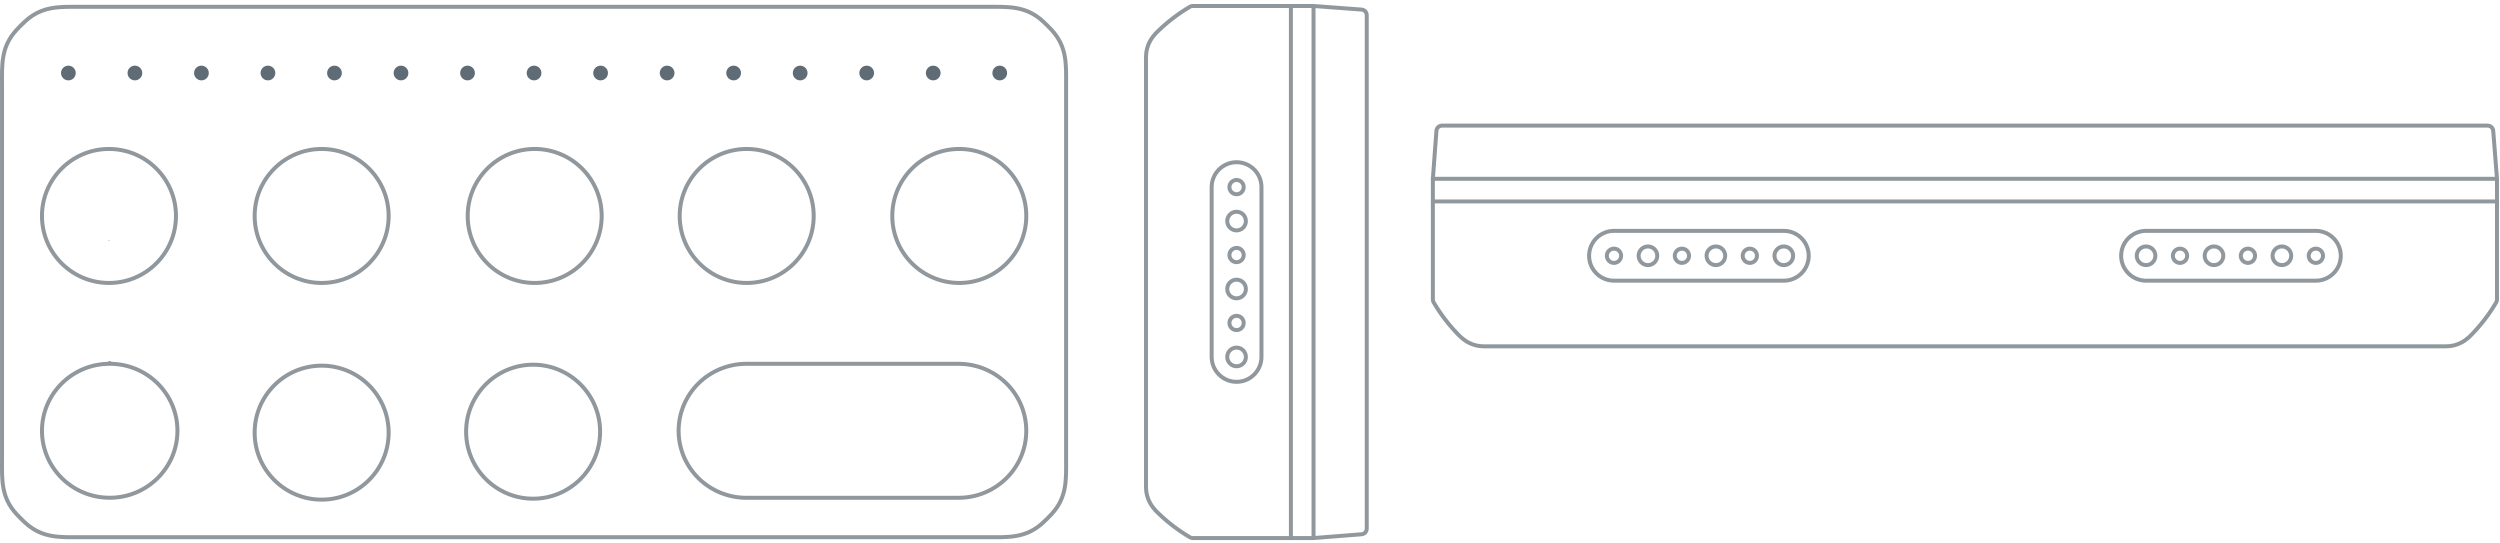 <?xml version="1.0" encoding="UTF-8" standalone="no"?>
<svg width="626px" height="136px" viewBox="0 0 626 136" version="1.1" xmlns="http://www.w3.org/2000/svg" xmlns:xlink="http://www.w3.org/1999/xlink">
    <!-- Generator: Sketch 44.1 (41455) - http://www.bohemiancoding.com/sketch -->
    <title>Group 29@3x</title>
    <desc>Created with Sketch.</desc>
    <defs></defs>
    <g id="ROLI.com_BLOCKS" stroke="none" stroke-width="1" fill="none" fill-rule="evenodd">
        <g id="1.4-blocks/live-block/desktop" transform="translate(-537, -2445)">
            <g id="Group-29" transform="translate(537, 2446)">
                <g id="Page-1">
                    <path d="M4.135,6.501 C4.834,5.745 5.558,5.024 6.317,4.328 C10.593,0.396 15.078,0.71 20.151,0.71 L247.306,0.71 C252.379,0.71 256.866,0.396 261.14,4.328 C261.899,5.024 262.625,5.745 263.322,6.501 C267.268,10.765 266.951,15.236 266.951,20.293 L266.951,67.115 L266.951,113.935 C266.951,118.992 267.268,123.463 263.322,127.727 C262.625,128.482 261.899,129.203 261.14,129.899 C256.866,133.835 252.379,133.518 247.306,133.518 L20.151,133.518 C15.078,133.518 10.593,133.835 6.317,129.899 C5.558,129.203 4.834,128.482 4.135,127.727 C0.189,123.463 0.506,118.992 0.506,113.935 L0.506,67.115 L0.506,20.293 C0.506,15.236 0.189,10.765 4.135,6.501 Z" id="Stroke-1" stroke="#90989E" stroke-linecap="round" stroke-linejoin="round"></path>
                    <g id="Group-6" transform="translate(240, 69.228)">
                        <path d="M0.203,0.601 L0.203,0.624" id="Fill-3"></path>
                        <path d="M0.203,0.601 L0.203,0.624" id="Stroke-5" stroke="#90989E" stroke-width="0.25" stroke-linecap="round" stroke-linejoin="round"></path>
                    </g>
                    <g id="Group-10" transform="translate(133, 69.228)">
                        <path d="M0.898,0.613 L0.898,0.635" id="Fill-7"></path>
                        <path d="M0.898,0.613 L0.898,0.635" id="Stroke-9" stroke="#90989E" stroke-width="0.25" stroke-linecap="round" stroke-linejoin="round"></path>
                    </g>
                    <path d="M44.429,106.864 C44.429,97.599 36.835,90.09 27.469,90.09 C18.104,90.09 10.511,97.599 10.511,106.864 C10.511,116.129 18.104,123.638 27.469,123.638 C36.835,123.638 44.429,116.129 44.429,106.864 Z" id="Stroke-13" stroke="#90989E" stroke-linecap="round" stroke-linejoin="round"></path>
                    <path d="M97.317,107.335 C97.317,98.07 89.806,90.561 80.543,90.561 C71.275,90.561 63.764,98.07 63.764,107.335 C63.764,116.6 71.275,124.11 80.543,124.11 C89.806,124.11 97.317,116.6 97.317,107.335 Z" id="Stroke-17" stroke="#90989E" stroke-linecap="round" stroke-linejoin="round"></path>
                    <path d="M44.062,53.076 C44.062,43.811 36.552,36.302 27.287,36.302 C18.02,36.302 10.51,43.811 10.51,53.076 C10.51,62.341 18.02,69.85 27.287,69.85 C36.552,69.85 44.062,62.341 44.062,53.076 Z" id="Stroke-21" stroke="#90989E" stroke-linecap="round" stroke-linejoin="round"></path>
                    <path d="M97.317,53.076 C97.317,43.811 89.806,36.302 80.543,36.302 C71.275,36.302 63.764,43.811 63.764,53.076 C63.764,62.341 71.275,69.85 80.543,69.85 C89.806,69.85 97.317,62.341 97.317,53.076 Z" id="Stroke-25" stroke="#90989E" stroke-linecap="round" stroke-linejoin="round"></path>
                    <path d="M150.663,53.076 C150.663,43.811 143.152,36.302 133.888,36.302 C124.621,36.302 117.11,43.811 117.11,53.076 C117.11,62.341 124.621,69.85 133.888,69.85 C143.152,69.85 150.663,62.341 150.663,53.076 Z" id="Stroke-29" stroke="#90989E" stroke-linecap="round" stroke-linejoin="round"></path>
                    <path d="M203.749,53.076 C203.749,43.811 196.239,36.302 186.974,36.302 C177.707,36.302 170.197,43.811 170.197,53.076 C170.197,62.341 177.707,69.85 186.974,69.85 C196.239,69.85 203.749,62.341 203.749,53.076 Z" id="Stroke-33" stroke="#90989E" stroke-linecap="round" stroke-linejoin="round"></path>
                    <path d="M256.98,53.076 C256.98,43.811 249.469,36.302 240.205,36.302 C230.938,36.302 223.428,43.811 223.428,53.076 C223.428,62.341 230.938,69.85 240.205,69.85 C249.469,69.85 256.98,62.341 256.98,53.076 Z" id="Stroke-37" stroke="#90989E" stroke-linecap="round" stroke-linejoin="round"></path>
                    <g id="Group-42" transform="translate(116, 90.228)" stroke="#90989E">
                        <path d="M17.491,33.644 C8.241,33.644 0.715,26.119 0.715,16.867 C0.715,7.617 8.241,0.091 17.491,0.091 C26.74,0.091 34.266,7.617 34.266,16.867 C34.266,26.119 26.74,33.644 17.491,33.644" id="Stroke-41"></path>
                    </g>
                    <path d="M27.289,48.135 L27.287,48.135" id="Fill-43"></path>
                    <path d="M27.286,46.958 L27.288,46.958" id="Fill-45"></path>
                    <path d="M27.289,59.262 L27.287,59.262" id="Stroke-47" stroke="#90989E" stroke-width="0.25" stroke-linecap="round" stroke-linejoin="round"></path>
                    <path d="M27.286,58.085 L27.288,58.085" id="Fill-49"></path>
                    <path d="M256.98,53.076 L256.957,53.076" id="Stroke-51" stroke="#90989E" stroke-width="0.25" stroke-linecap="round" stroke-linejoin="round"></path>
                    <path d="M223.45,53.076 L223.428,53.076" id="Stroke-53" stroke="#90989E" stroke-width="0.25" stroke-linecap="round" stroke-linejoin="round"></path>
                    <path d="M240.203,36.3 L240.203,36.322" id="Stroke-55" stroke="#90989E" stroke-width="0.25" stroke-linecap="round" stroke-linejoin="round"></path>
                    <path d="M117.133,53.076 L117.11,53.076" id="Stroke-57" stroke="#90989E" stroke-width="0.25" stroke-linecap="round" stroke-linejoin="round"></path>
                    <path d="M133.898,36.288 L133.898,36.311" id="Stroke-59" stroke="#90989E" stroke-linecap="round" stroke-linejoin="round"></path>
                    <path d="M44.429,106.864 L44.406,106.864" id="Stroke-61" stroke="#90989E" stroke-width="0.25" stroke-linecap="round" stroke-linejoin="round"></path>
                    <path d="M10.533,106.864 L10.51,106.864" id="Stroke-63" stroke="#90989E" stroke-width="0.25" stroke-linecap="round" stroke-linejoin="round"></path>
                    <path d="M27.469,89.905 L27.469,89.928" id="Stroke-65" stroke="#90989E" stroke-linecap="round" stroke-linejoin="round"></path>
                    <path d="M27.469,123.801 L27.469,123.823" id="Stroke-67" stroke="#90989E" stroke-width="0.25" stroke-linecap="round" stroke-linejoin="round"></path>
                    <path d="M169.923,106.872 C169.923,111.321 171.708,115.588 174.888,118.735 C178.071,121.88 182.382,123.647 186.881,123.647 L240.022,123.647 C244.519,123.647 248.832,121.88 252.013,118.735 C255.194,115.588 256.979,111.321 256.979,106.872 C256.979,102.423 255.194,98.157 252.013,95.01 C248.832,91.865 244.519,90.098 240.022,90.098 L186.881,90.098 C182.382,90.098 178.071,91.865 174.888,95.01 C171.708,98.157 169.923,102.423 169.923,106.872 Z" id="Stroke-71" stroke="#90989E" stroke-linecap="round" stroke-linejoin="round"></path>
                    <path d="M135.571,17.282 C135.571,18.299 134.745,19.125 133.728,19.125 C132.712,19.125 131.885,18.299 131.885,17.282 C131.885,16.264 132.712,15.439 133.728,15.439 C134.745,15.439 135.571,16.264 135.571,17.282 M118.912,17.282 C118.912,18.299 118.086,19.125 117.069,19.125 C116.052,19.125 115.226,18.299 115.226,17.282 C115.226,16.264 116.052,15.439 117.069,15.439 C118.086,15.439 118.912,16.264 118.912,17.282 M102.255,17.282 C102.255,18.299 101.426,19.125 100.41,19.125 C99.393,19.125 98.567,18.299 98.567,17.282 C98.567,16.264 99.393,15.439 100.41,15.439 C101.426,15.439 102.255,16.264 102.255,17.282 M85.596,17.282 C85.596,18.299 84.77,19.125 83.751,19.125 C82.734,19.125 81.908,18.299 81.908,17.282 C81.908,16.264 82.734,15.439 83.751,15.439 C84.77,15.439 85.596,16.264 85.596,17.282 M68.94,17.282 C68.94,18.299 68.114,19.125 67.097,19.125 C66.077,19.125 65.252,18.299 65.252,17.282 C65.252,16.264 66.077,15.439 67.097,15.439 C68.114,15.439 68.94,16.264 68.94,17.282 M52.28,17.282 C52.28,18.299 51.455,19.125 50.438,19.125 C49.416,19.125 48.595,18.299 48.595,17.282 C48.595,16.264 49.416,15.439 50.438,15.439 C51.455,15.439 52.28,16.264 52.28,17.282 M35.621,17.282 C35.621,18.299 34.796,19.125 33.779,19.125 C32.762,19.125 31.936,18.299 31.936,17.282 C31.936,16.264 32.762,15.439 33.779,15.439 C34.796,15.439 35.621,16.264 35.621,17.282 M152.23,17.282 C152.23,18.299 151.404,19.125 150.387,19.125 C149.371,19.125 148.545,18.299 148.545,17.282 C148.545,16.264 149.371,15.439 150.387,15.439 C151.404,15.439 152.23,16.264 152.23,17.282 M168.889,17.282 C168.889,18.299 168.063,19.125 167.047,19.125 C166.027,19.125 165.201,18.299 165.201,17.282 C165.201,16.264 166.027,15.439 167.047,15.439 C168.063,15.439 168.889,16.264 168.889,17.282 M185.546,17.282 C185.546,18.299 184.72,19.125 183.703,19.125 C182.683,19.125 181.858,18.299 181.858,17.282 C181.858,16.264 182.683,15.439 183.703,15.439 C184.72,15.439 185.546,16.264 185.546,17.282 M202.205,17.282 C202.205,18.299 201.379,19.125 200.36,19.125 C199.342,19.125 198.517,18.299 198.517,17.282 C198.517,16.264 199.342,15.439 200.36,15.439 C201.379,15.439 202.205,16.264 202.205,17.282 M218.862,17.282 C218.862,18.299 218.035,19.125 217.019,19.125 C216.002,19.125 215.176,18.299 215.176,17.282 C215.176,16.264 216.002,15.439 217.019,15.439 C218.035,15.439 218.862,16.264 218.862,17.282 M235.521,17.282 C235.521,18.299 234.695,19.125 233.678,19.125 C232.661,19.125 231.835,18.299 231.835,17.282 C231.835,16.264 232.661,15.439 233.678,15.439 C234.695,15.439 235.521,16.264 235.521,17.282 M252.18,17.282 C252.18,18.299 251.354,19.125 250.337,19.125 C249.32,19.125 248.494,18.299 248.494,17.282 C248.494,16.264 249.32,15.439 250.337,15.439 C251.354,15.439 252.18,16.264 252.18,17.282 M18.962,17.282 C18.962,18.299 18.136,19.125 17.119,19.125 C16.103,19.125 15.277,18.299 15.277,17.282 C15.277,16.264 16.103,15.439 17.119,15.439 C18.136,15.439 18.962,16.264 18.962,17.282" id="Fill-73" fill="#5F6B75"></path>
                    <path d="M537.372,65.381 C538.662,65.381 539.707,64.335 539.707,63.045 C539.707,61.755 538.662,60.709 537.372,60.709 C536.082,60.709 535.036,61.755 535.036,63.045 C535.036,64.335 536.082,65.381 537.372,65.381 Z" id="Stroke-75" stroke="#90989E" stroke-linecap="round" stroke-linejoin="round"></path>
                    <path d="M547.39,63.995 C547.915,63.158 547.662,62.055 546.826,61.53 C545.989,61.005 544.885,61.258 544.36,62.095 C543.835,62.932 544.088,64.035 544.925,64.559 C545.762,65.085 546.865,64.832 547.39,63.995 Z" id="Stroke-77" stroke="#90989E" stroke-linecap="round" stroke-linejoin="round"></path>
                    <path d="M554.38,65.381 C555.669,65.381 556.715,64.335 556.715,63.045 C556.715,61.755 555.669,60.709 554.38,60.709 C553.09,60.709 552.044,61.755 552.044,63.045 C552.044,64.335 553.09,65.381 554.38,65.381 Z" id="Stroke-79" stroke="#90989E" stroke-linecap="round" stroke-linejoin="round"></path>
                    <path d="M564.398,63.995 C564.923,63.158 564.67,62.055 563.834,61.53 C562.997,61.005 561.893,61.258 561.368,62.095 C560.843,62.932 561.096,64.035 561.933,64.559 C562.77,65.085 563.873,64.832 564.398,63.995 Z" id="Stroke-81" stroke="#90989E" stroke-linecap="round" stroke-linejoin="round"></path>
                    <path d="M571.387,65.381 C572.677,65.381 573.722,64.335 573.722,63.045 C573.722,61.755 572.677,60.709 571.387,60.709 C570.097,60.709 569.052,61.755 569.052,63.045 C569.052,64.335 570.097,65.381 571.387,65.381 Z" id="Stroke-83" stroke="#90989E" stroke-linecap="round" stroke-linejoin="round"></path>
                    <path d="M581.406,63.995 C581.931,63.158 581.678,62.055 580.842,61.53 C580.005,61.005 578.901,61.258 578.376,62.095 C577.852,62.932 578.104,64.035 578.941,64.559 C579.778,65.085 580.881,64.832 581.406,63.995 Z" id="Stroke-85" stroke="#90989E" stroke-linecap="round" stroke-linejoin="round"></path>
                    <path d="M412.647,65.381 C411.357,65.381 410.312,64.335 410.312,63.045 C410.312,61.755 411.357,60.709 412.647,60.709 C413.937,60.709 414.982,61.755 414.982,63.045 C414.982,64.335 413.937,65.381 412.647,65.381 Z" id="Stroke-87" stroke="#90989E" stroke-linecap="round" stroke-linejoin="round"></path>
                    <path d="M402.628,63.995 C402.103,63.158 402.356,62.055 403.192,61.53 C404.029,61.005 405.132,61.258 405.658,62.095 C406.183,62.932 405.93,64.035 405.094,64.559 C404.257,65.085 403.152,64.832 402.628,63.995 Z" id="Stroke-89" stroke="#90989E" stroke-linecap="round" stroke-linejoin="round"></path>
                    <path d="M419.636,63.995 C419.111,63.158 419.364,62.055 420.2,61.53 C421.037,61.005 422.141,61.258 422.666,62.095 C423.19,62.932 422.938,64.035 422.101,64.559 C421.264,65.085 420.16,64.832 419.636,63.995 Z" id="Stroke-91" stroke="#90989E" stroke-linecap="round" stroke-linejoin="round"></path>
                    <path d="M429.655,65.381 C428.365,65.381 427.32,64.335 427.32,63.045 C427.32,61.755 428.365,60.709 429.655,60.709 C430.945,60.709 431.99,61.755 431.99,63.045 C431.99,64.335 430.945,65.381 429.655,65.381 Z" id="Stroke-93" stroke="#90989E" stroke-linecap="round" stroke-linejoin="round"></path>
                    <path d="M436.644,63.995 C436.119,63.158 436.372,62.055 437.208,61.53 C438.045,61.005 439.149,61.258 439.673,62.095 C440.198,62.932 439.946,64.035 439.109,64.559 C438.272,65.085 437.169,64.832 436.644,63.995 Z" id="Stroke-95" stroke="#90989E" stroke-linecap="round" stroke-linejoin="round"></path>
                    <path d="M446.663,65.381 C445.373,65.381 444.328,64.335 444.328,63.045 C444.328,61.755 445.373,60.709 446.663,60.709 C447.953,60.709 448.998,61.755 448.998,63.045 C448.998,64.335 447.953,65.381 446.663,65.381 Z" id="Stroke-97" stroke="#90989E" stroke-linecap="round" stroke-linejoin="round"></path>
                    <polyline id="Stroke-99" stroke="#90989E" stroke-linecap="round" stroke-linejoin="round" points="625.246 49.439 492.017 49.439 358.789 49.439"></polyline>
                    <polyline id="Stroke-101" stroke="#90989E" stroke-linecap="round" stroke-linejoin="round" points="625.246 43.77 492.017 43.77 358.789 43.77"></polyline>
                    <path d="M358.789,43.77 L359.683,31.759 C359.738,31.019 360.355,30.447 361.097,30.447 L492.017,30.447 L622.887,30.447 C623.626,30.447 624.242,31.015 624.3,31.752 L625.246,43.77 L625.246,74 C625.246,74.251 625.179,74.5 625.052,74.716 C623.233,77.801 621.113,80.548 618.593,83.085 C618.066,83.615 617.106,84.365 616.447,84.715 C615.152,85.405 613.887,85.722 612.433,85.722 L492.017,85.722 L371.601,85.722 C370.147,85.722 368.883,85.405 367.588,84.716 C366.929,84.366 365.968,83.616 365.442,83.085 C362.922,80.549 360.802,77.801 358.983,74.716 C358.855,74.5 358.789,74.251 358.789,74 L358.789,43.77 Z" id="Stroke-103" stroke="#90989E" stroke-linecap="round" stroke-linejoin="round"></path>
                    <path d="M446.663,69.281 C450.107,69.281 452.899,66.489 452.899,63.045 C452.899,59.6 450.107,56.808 446.663,56.808 L404.143,56.808 C403.317,56.807 402.492,56.974 401.73,57.295 C401.358,57.45 401.001,57.642 400.666,57.868 C400.332,58.093 400.019,58.349 399.734,58.635 C399.449,58.92 399.191,59.233 398.966,59.568 C398.742,59.903 398.549,60.26 398.393,60.632 C398.233,61.013 398.11,61.412 398.029,61.818 C397.948,62.221 397.907,62.634 397.907,63.045 C397.907,63.456 397.948,63.868 398.029,64.27 C398.11,64.677 398.233,65.076 398.393,65.458 C398.549,65.83 398.742,66.186 398.966,66.521 C399.191,66.856 399.449,67.169 399.734,67.454 C400.019,67.739 400.332,67.997 400.667,68.221 C401.001,68.447 401.358,68.639 401.73,68.795 C402.492,69.115 403.317,69.282 404.143,69.281 L446.663,69.281 Z" id="Stroke-105" stroke="#90989E" stroke-linecap="round" stroke-linejoin="round"></path>
                    <path d="M537.372,69.281 C533.928,69.281 531.136,66.489 531.136,63.045 C531.136,59.6 533.928,56.808 537.372,56.808 L579.892,56.808 C580.718,56.807 581.543,56.974 582.305,57.295 C582.677,57.45 583.034,57.642 583.368,57.868 C583.703,58.093 584.016,58.349 584.301,58.635 C584.586,58.92 584.844,59.233 585.069,59.568 C585.293,59.903 585.486,60.26 585.642,60.632 C585.802,61.013 585.924,61.412 586.006,61.818 C586.087,62.221 586.128,62.634 586.128,63.045 C586.128,63.456 586.087,63.868 586.006,64.27 C585.924,64.677 585.802,65.076 585.642,65.458 C585.486,65.83 585.293,66.186 585.069,66.521 C584.844,66.856 584.586,67.169 584.301,67.454 C584.016,67.739 583.703,67.997 583.368,68.221 C583.034,68.447 582.677,68.639 582.305,68.795 C581.543,69.115 580.718,69.282 579.892,69.281 L537.372,69.281 Z" id="Stroke-107" stroke="#90989E" stroke-linecap="round" stroke-linejoin="round"></path>
                    <polyline id="Stroke-109" stroke="#90989E" stroke-linecap="round" stroke-linejoin="round" points="323.24 133.728 323.24 133.728 323.24 0.499"></polyline>
                    <polyline id="Stroke-111" stroke="#90989E" stroke-linecap="round" stroke-linejoin="round" points="328.909 133.728 328.909 133.728 328.909 0.499"></polyline>
                    <path d="M328.909,0.5 L340.92,1.395 C341.66,1.449 342.232,2.065 342.232,2.808 L342.232,131.369 C342.232,132.108 341.663,132.724 340.926,132.782 L328.909,133.729 L298.678,133.729 C298.428,133.729 298.179,133.661 297.963,133.534 C294.878,131.716 292.13,129.596 289.594,127.075 C289.064,126.549 288.314,125.589 287.963,124.93 C287.274,123.634 286.956,122.37 286.956,120.916 L286.956,13.313 C286.956,11.858 287.274,10.594 287.963,9.299 C288.313,8.64 289.063,7.68 289.593,7.153 C292.129,4.633 294.877,2.513 297.962,0.694 C298.179,0.566 298.427,0.5 298.678,0.5 L328.909,0.5 Z" id="Stroke-113" stroke="#90989E" stroke-linecap="round" stroke-linejoin="round"></path>
                    <path d="M307.299,54.357 C307.299,53.068 308.344,52.022 309.634,52.022 C310.924,52.022 311.97,53.068 311.97,54.357 C311.97,55.647 310.924,56.693 309.634,56.693 C308.344,56.693 307.299,55.647 307.299,54.357 Z" id="Stroke-115" stroke="#90989E" stroke-linecap="round" stroke-linejoin="round"></path>
                    <path d="M308.684,44.339 C309.521,43.815 310.624,44.068 311.149,44.903 C311.674,45.74 311.421,46.844 310.585,47.369 C309.748,47.894 308.644,47.641 308.12,46.805 C307.595,45.968 307.848,44.864 308.684,44.339 Z" id="Stroke-117" stroke="#90989E" stroke-linecap="round" stroke-linejoin="round"></path>
                    <path d="M308.684,61.347 C309.521,60.823 310.624,61.076 311.149,61.911 C311.674,62.748 311.421,63.852 310.585,64.377 C309.748,64.902 308.644,64.649 308.12,63.813 C307.595,62.976 307.848,61.872 308.684,61.347 Z" id="Stroke-119" stroke="#90989E" stroke-linecap="round" stroke-linejoin="round"></path>
                    <path d="M307.299,71.365 C307.299,70.076 308.344,69.03 309.634,69.03 C310.924,69.03 311.97,70.076 311.97,71.365 C311.97,72.655 310.924,73.701 309.634,73.701 C308.344,73.701 307.299,72.655 307.299,71.365 Z" id="Stroke-121" stroke="#90989E" stroke-linecap="round" stroke-linejoin="round"></path>
                    <path d="M308.684,78.354 C309.521,77.83 310.624,78.083 311.149,78.918 C311.674,79.755 311.421,80.859 310.585,81.384 C309.748,81.909 308.644,81.656 308.12,80.82 C307.595,79.983 307.848,78.879 308.684,78.354 Z" id="Stroke-123" stroke="#90989E" stroke-linecap="round" stroke-linejoin="round"></path>
                    <path d="M307.299,88.374 C307.299,87.084 308.344,86.038 309.634,86.038 C310.924,86.038 311.97,87.084 311.97,88.374 C311.97,89.663 310.924,90.709 309.634,90.709 C308.344,90.709 307.299,89.663 307.299,88.374 Z" id="Stroke-125" stroke="#90989E" stroke-linecap="round" stroke-linejoin="round"></path>
                    <path d="M303.399,88.374 C303.399,91.817 306.191,94.61 309.635,94.609 C313.079,94.61 315.872,91.817 315.871,88.374 L315.871,45.853 C315.872,45.027 315.705,44.202 315.385,43.44 C315.23,43.068 315.037,42.712 314.812,42.377 C314.587,42.042 314.33,41.729 314.045,41.444 C313.76,41.159 313.447,40.901 313.112,40.677 C312.777,40.452 312.42,40.26 312.048,40.103 C311.666,39.943 311.268,39.821 310.861,39.739 C310.458,39.658 310.046,39.618 309.635,39.618 C309.224,39.618 308.813,39.658 308.409,39.739 C308.003,39.821 307.604,39.943 307.222,40.103 C306.85,40.26 306.493,40.452 306.158,40.677 C305.823,40.901 305.511,41.159 305.226,41.444 C304.941,41.729 304.683,42.043 304.458,42.377 C304.233,42.712 304.041,43.068 303.885,43.44 C303.565,44.202 303.398,45.027 303.399,45.853 L303.399,88.374 Z" id="Stroke-127" stroke="#90989E" stroke-linecap="round" stroke-linejoin="round"></path>
                </g>
            </g>
        </g>
    </g>
</svg>